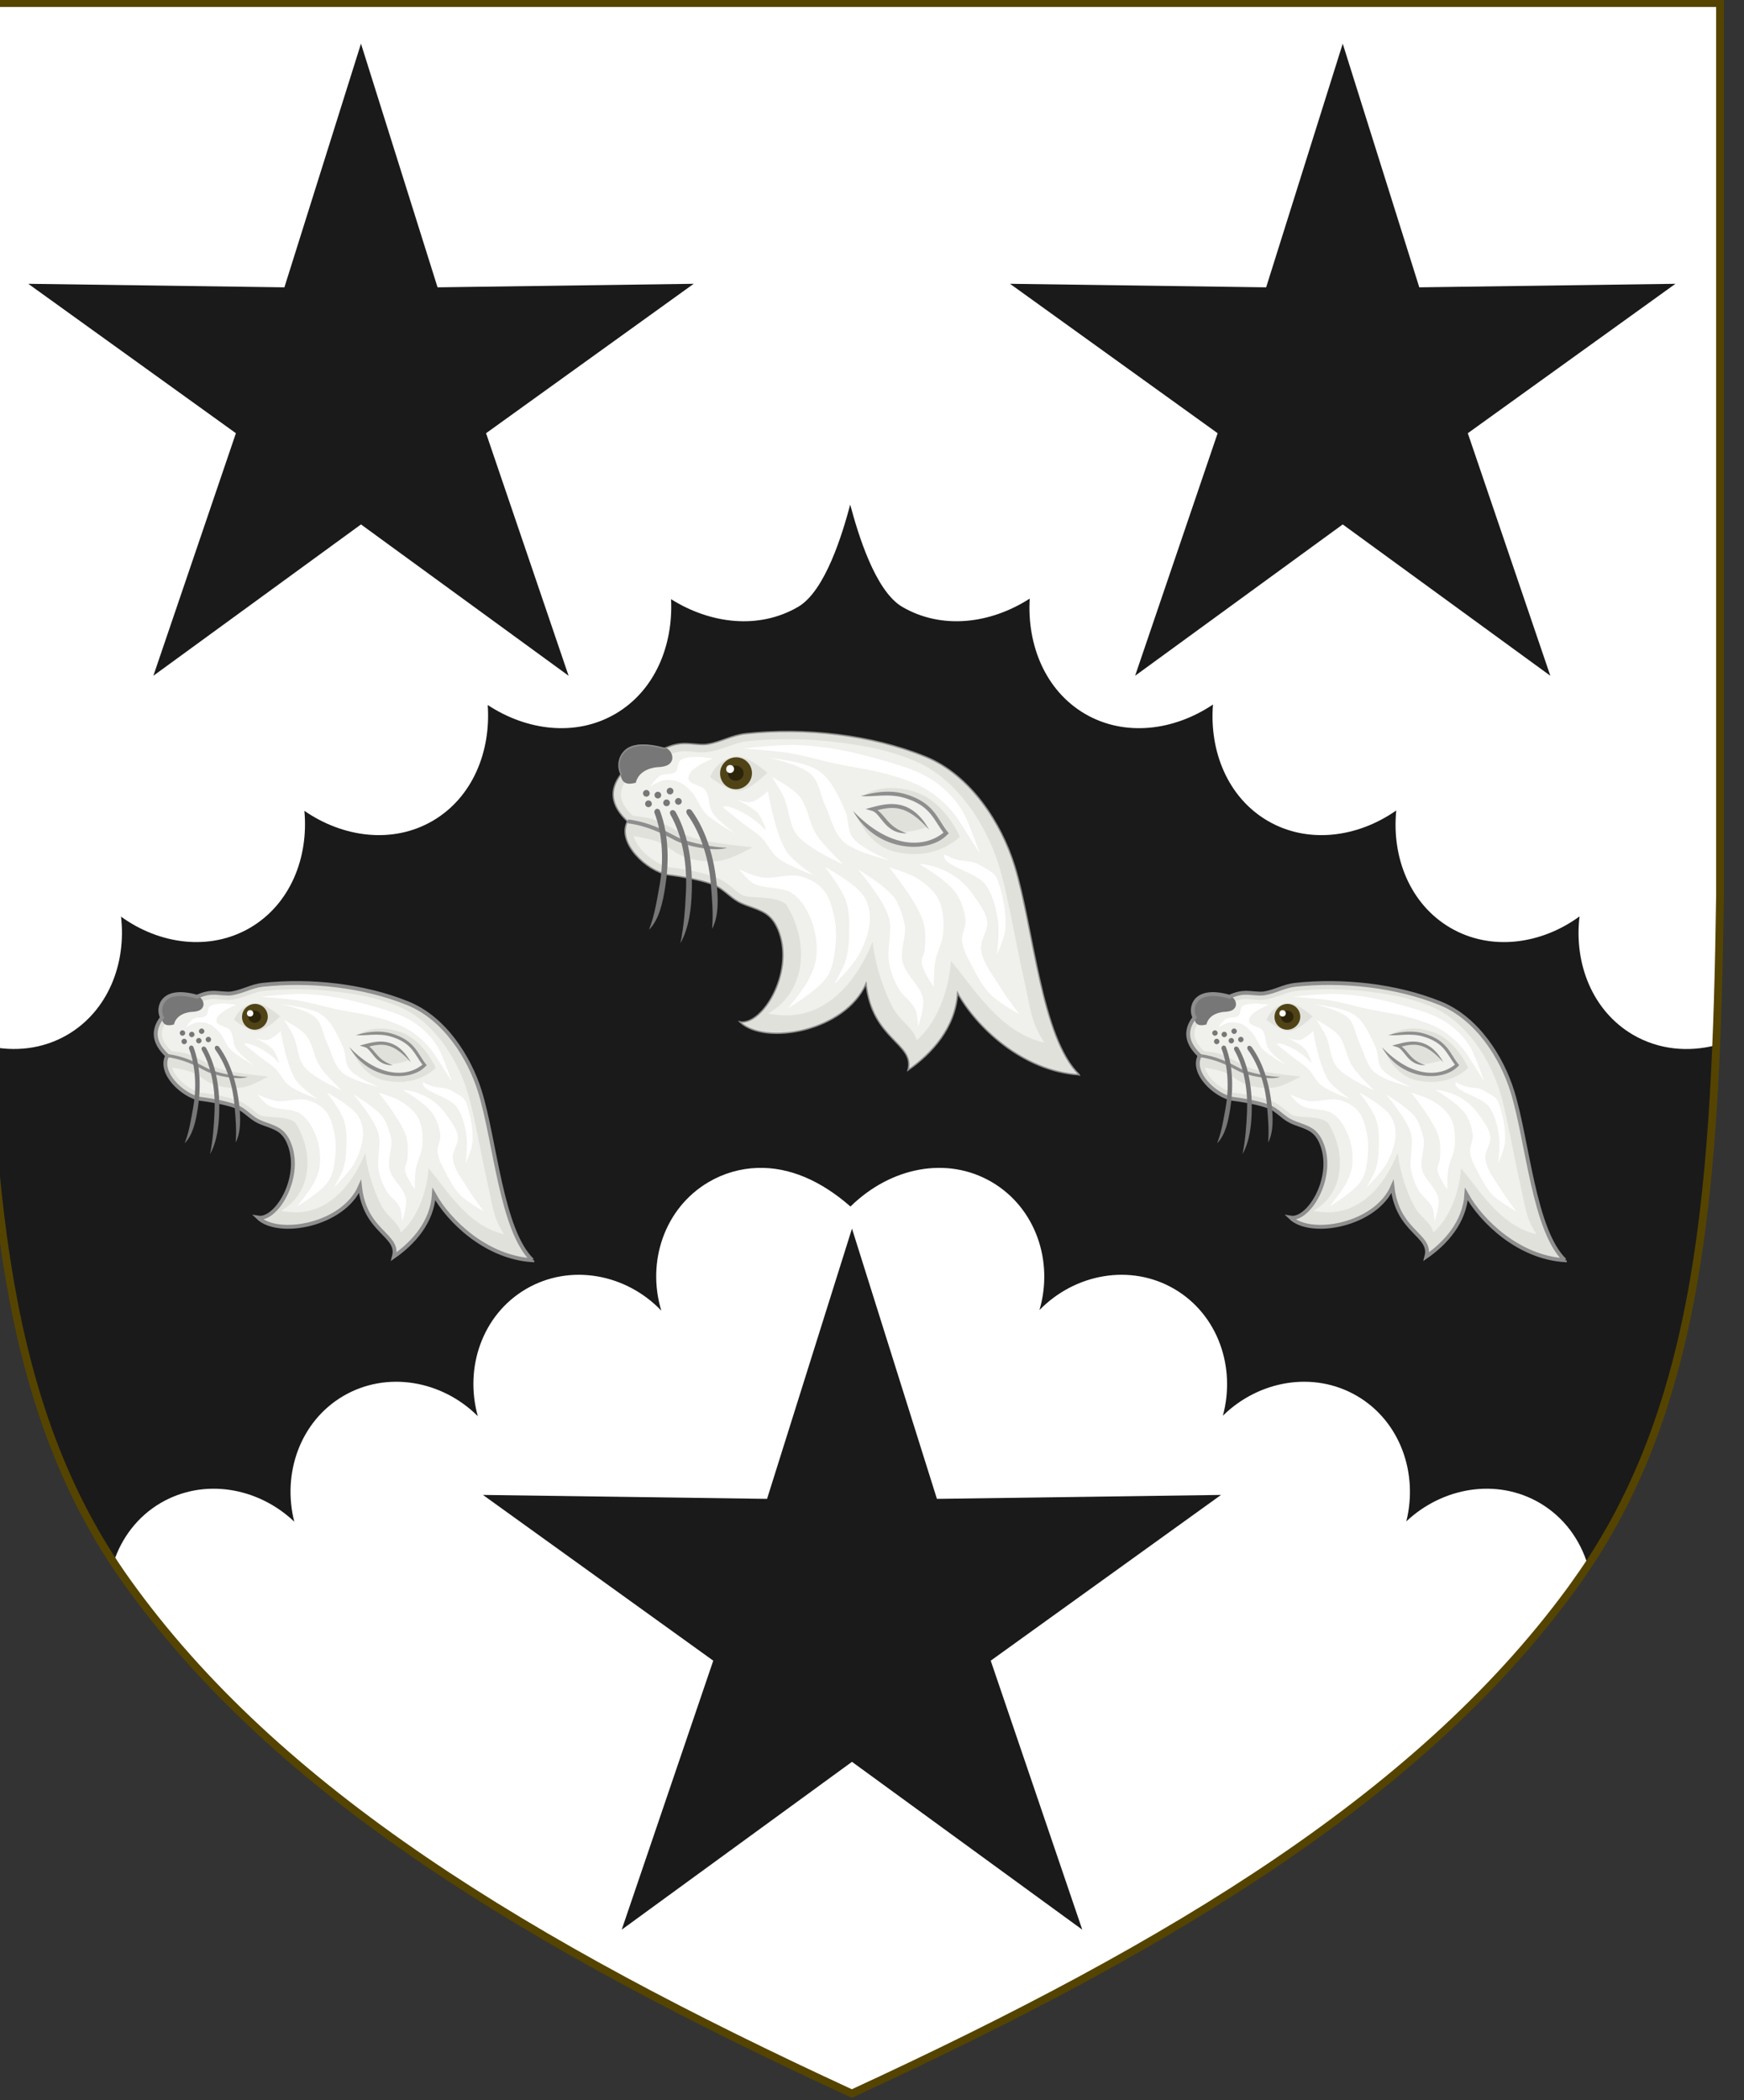 <svg clip-rule="evenodd" fill-rule="evenodd" version="1.1" viewBox="0 0 338 407" xmlns="http://www.w3.org/2000/svg"><rect x="0" y="0" width="338" height="407" fill="#333333" stroke="none"/><g transform="matrix(.265 0 0 .265 2457 95.014)"><path d="m-8118.4 797.98c91.39-127.93 101.57-291.54 104.62-501.19v-652.88h-1269.9v652.88c3.04 209.66 13.22 373.27 104.61 501.19 110.09 154.11 293.5 265.32 530.36 374.57 236.86-109.26 420.27-220.47 530.36-374.57h-0.03z" fill="#fff" fill-rule="nonzero"/><path d="m-8649.9 10.472c-5.61 21.019-18.17 63.099-38.05 74.735-28.74 16.807-64.15 12.506-92.98-5.586 1.68 33.945-11.88 66.94-40.6 83.803-29.05 16.986-64.89 12.398-93.48-6.416 2.42 34.089-11.09 67.603-40.12 84.645-29.35 17.164-65.64 12.282-93.96-7.264 3.18 34.229-10.3 68.261-39.63 85.482-29.66 17.344-66.39 12.188-94.46-8.1 3.96 34.359-9.5 68.927-39.13 86.329-18.07 10.565-38.76 12.736-58.43 8.222 6.32 151.15 25.24 275.31 92.18 377.4 5.85-17.718 17.45-33.262 34.36-43.195 31.66-18.507 71.36-11.397 97.73 13.692-8.97-35.246 4.24-73.349 35.85-91.916 32.03-18.726 72.31-11.232 98.37 14.754-9.91-35.413 3.24-74.197 35.23-92.979 32.39-18.943 73.24-11.078 98.97 15.818-10.86-35.57 2.26-75.042 34.62-94.043 11.26-6.597 23.53-9.951 35.73-10.342 23.4-0.75 46.52 9.412 67.99 28.242 29.45-28.86 70.63-37.058 103.35-17.899 32.2 18.912 45.33 58.107 34.86 93.614 25.85-26.531 66.47-34.248 98.72-15.391 31.87 18.714 45.04 57.282 35.43 92.647 26.15-25.706 66.25-33.08 98.16-14.422 31.54 18.516 44.77 56.472 36 91.684 26.44-24.891 66.02-31.919 97.59-13.459 17.76 10.427 29.69 27.025 35.24 45.847 68.44-102.72 87.57-227.93 93.92-380.66-20.44 5.342-42.17 3.428-61.05-7.607-29.7-17.441-43.15-52.127-39.02-86.517-28 20.455-64.84 25.673-94.57 8.288-29.43-17.28-42.9-51.488-39.47-85.759-28.23 19.789-64.67 24.764-94.12 7.541-29.16-17.12-42.66-50.857-39.91-85.006-28.47 19.128-64.5 23.84-93.69 6.777-28.88-16.958-42.4-50.219-40.34-84.243-28.7 18.469-64.34 22.925-93.25 6.024-19.87-11.638-32.42-53.717-38.04-74.736v-5e-3z" fill="#1a1a1a" fill-rule="nonzero"/><g transform="matrix(.988 .154 -.154 .988 -6678.2 -6.272)"><path d="m-1715.9 706.45c-31.94-22.475-49.72-101.48-70.34-143.66-14.35-29.35-41.97-60.709-76.7-68.884-41.95-9.878-90.64-7.559-132.28 3.55-10.13 2.703-16.64 8.653-26.59 11.976-4.85 1.62-11.42 1.09-17.62 2.225-7.15 1.31-13.12 5.684-13.12 5.684-33.8-4.272-34.02 16.352-28.4 23.435-7.24 13.044-3.66 24.121 9.94 33.378-5.64 16.653 19.39 33.789 35.5 34.087 0 0 21.65-0.83 34.09 2.13 6.9 1.642 12.55 6.684 19.17 9.232 7.84 3.013 17.09 2.565 24.15 7.102 3.95 2.541 6.98 6.526 9.23 10.652 15.39 28.246-1.91 69.341-18.36 69.092 20.7 14.551 77.21-4.892 86.9-41.868 10.83 40.3 42.15 37.372 40.09 57.767 15.32-14.666 29.47-35.957 27.11-61.305 17.08 22.115 55.5 49.227 97.23 45.406v-2e-3z" fill="#e1e1dc" fill-rule="nonzero"/><g transform="translate(-1666.9 -358.95)"><path d="m-246.49 852.12c-4.906-0.026-10.043 0.075-15.59 0.254-22.19 0.72-44.377 4.017-64.766 9.456-8.731 2.33-15.106 8.149-26.259 11.876-6.641 2.219-13.185 1.472-18.387 2.425-5.518 1.011-10.813 4.689-10.813 4.689-1.155 0.848-2.592 1.221-4.013 1.041-15.79-1.995-21.527 1.787-23.586 4.955-2.059 3.169-0.871 8.003 0.272 9.445 1.404 1.774 1.603 4.218 0.504 6.196-3.102 5.591-3.581 9.822-2.381 13.763 1.199 3.941 4.453 8.096 10.58 12.269 0 0 9.033-0.518 13.487 0.099 11.427 1.585 21.945 7.622 33.378 9.163 14.269 1.923 43.194 0 43.194 0s-13.127 10.509-20.944 13.088c-7.897 2.606-16.624 3.04-24.87 1.966-8.483-1.106-15.838-6.778-24.216-8.51-5.624-1.162-17.185-1.196-17.185-1.196 1.348 2.952 3.907 6.121 7.214 8.919 6.613 5.596 16.272 9.476 22.4 9.589 0.54-0.025 21.369-1.029 35.277 2.281 8.74 2.08 14.579 7.408 19.887 9.451 6.275 2.415 24.179-3.812 33.25 2.021 21.27 24.697 23.646 59.477 1.19 79.147-0.555 0.64-1.289 1-1.882 1.6 40.898 2.3 60.148-32.66 67.346-63.452 5.883 21.412 19.626 45.012 28.291 51.672 4.332 3.32 8.63 6.19 12.141 10.21 1.035 1.18 1.67 2.78 2.458 4.23 11.54-13.24 17.923-37.24 15.89-61.155 19.104 16.295 42.741 45.995 76.674 48.495-12.426-14.1-13.445-22.28-22.19-44.38-11.116-28.092-20.76-58.404-30.744-78.825-13.794-28.215-40.694-58.3-72.953-65.894-15.308-3.604-27.939-4.812-42.658-4.888h4e-3zm-83.296 21.614c8.708 0.409 21.232 8.57 21.232 8.57s-10.535 14.558-18.591 16.294c-7.565 1.631-22.218-6.749-22.218-6.749s2.465-13.771 16.128-17.772c1.04-0.305 2.205-0.402 3.449-0.343zm121.88 4.961c2.753 0.061 5.707 0.333 8.864 0.869 22.344 3.794 36.85 27.15 36.85 27.15s-13.892 20.942-45.819 18.182c-19.608-1.695-31.275-21.819-31.275-21.819 23.107 18.101 45.499 22.162 66.671 2.181-16.38-23.077-38.588-25.75-64.001-17.213 0 0 9.437-9.778 28.713-9.35h-3e-3zm-2.791 13.924c8.418-0.17 15.609 3.463 23.779 10.945-18.681 9.346-24.512 8.409-40.731-6.544 6.408-2.827 11.902-4.3 16.953-4.401h-1e-3z" fill="#f0f0ec" fill-rule="nonzero"/></g><path d="m-2082.3 539.26c1.63 3.084 2.07 6.215 5.38 7.324 3.07 1.031 7.55-1.247 7.55-1.247 0.81-10.005 11.37-13.23 14.76-13.871 2.33-0.44 5.35-1.459 6.9-2.958 5.56-5.351-1.58-12.716-5.14-11.687 0 0-13.82-0.965-20.26 1.091-2.87 0.915-5.77 2.464-7.63 4.83-1.9 2.414-2.74 5.663-2.96 8.726-0.2 2.632 0.16 5.46 1.4 7.792z" fill="#777" fill-rule="nonzero"/><g transform="matrix(1.312 0 0 1.312 630.23 -169.6)" fill-rule="nonzero"><path d="m-2012.1 531.35c0.07 4.889 4.14 8.806 9.01 8.679s8.82-4.254 8.75-9.142c-0.08-4.888-4.15-8.806-9.02-8.679s-8.82 4.254-8.74 9.142z" fill="#504416"/><path d="m-2003.5 526.85c2.28-0.047 4.44 1.622 4.5 4.136 0.05 2.514-2.05 4.271-4.32 4.318-2.28 0.047-4.31-1.542-4.37-4.139-0.05-2.596 1.91-4.268 4.19-4.314v-1e-3z" fill="#2c250c"/><path d="m-2006.9 527.05c1.15-0.023 2.25 0.857 2.28 2.182 0.03 1.326-1.03 2.251-2.19 2.275-1.15 0.023-2.19-0.815-2.21-2.184-0.03-1.369 0.96-2.249 2.12-2.273z" fill="#fff"/></g><g transform="translate(-1666.9 -358.95)"><path d="m-171.42 906.63 0.848-1.046-1.003-0.903c-4.449-3.985-7.587-8.801-12.418-13.099-4.83-4.298-11.365-7.936-22.312-9.429-1.64-0.223-3.25-0.341-4.822-0.37-1.572-0.03-3.106 0.03-4.606 0.155-9.004 0.744-16.707 3.907-22.558 6.602 9.042-0.475 19.402-5.237 31.603-3.574 10.495 1.43 16.324 4.744 20.812 8.736 4.113 3.66 7.216 8 11.371 12.003-11.473 13.009-36.734 18.279-67.838-5.533 21.947 27.641 60.003 22.757 70.922 6.458h1e-3zm-45.43-3.715c-2.696-2.327-5.116-4.552-7.835-6.079 5.199-2.143 10.373-3.866 15.918-3.427 6.578 0.52 13.855 3.818 23.599 11.823-8.023-10.303-16.014-14.064-23.378-14.647-0.921-0.072-1.828-0.097-2.724-0.077-6.275 0.137-11.985 2.397-17.478 4.828l-4.601 2.037 4.988 0.664c2.965 0.395 5.666 3.582 9.656 7.026s9.409 6.86 17.852 5.229c-7.746-1.218-12.244-4.137-15.998-7.377h1e-3zm-150.11 35.799c-9.825-3.391-21.804-7.457-36.933-7.032l0.078 2.835c14.582-0.41 26.119 3.49 35.932 6.876 9.812 3.387 31.504 3.888 38.721-0.461-6.988 1.213-27.971 1.172-37.794-2.218h-4e-3z" fill="#8e8e8e" fill-rule="nonzero"/></g><path d="m-1715.9 706.45c-31.94-22.475-49.72-101.48-70.34-143.66-14.35-29.35-41.97-60.709-76.7-68.884-41.95-9.878-90.64-7.559-132.28 3.55-10.13 2.703-16.64 8.653-26.59 11.976-4.85 1.62-11.42 1.09-17.62 2.225-7.15 1.31-13.12 5.684-13.12 5.684-33.8-4.272-34.02 16.352-28.4 23.435-7.24 13.044-3.66 24.121 9.94 33.378-5.64 16.653 19.39 33.789 35.5 34.087 0 0 21.65-0.83 34.09 2.13 6.9 1.642 12.55 6.684 19.17 9.232 7.84 3.013 17.09 2.565 24.15 7.102 3.95 2.541 6.98 6.526 9.23 10.652 15.39 28.246-1.91 69.341-18.36 69.092 20.7 14.551 77.21-4.892 86.9-41.868 10.83 40.3 42.15 37.372 40.09 57.767 15.32-14.666 29.47-35.957 27.11-61.305 17.08 22.115 55.5 49.227 97.23 45.406v-2e-3z" fill="none" stroke="#8e8e8e" stroke-width="1px"/><g transform="translate(-1666.9 -358.95)" fill-rule="nonzero"><path d="m-376.75 904.02c-1.348 0-2.458 1.11-2.458 2.458 0 1.349 1.11 2.458 2.458 2.459 1.349-1e-3 2.458-1.11 2.458-2.459 0-1.348-1.109-2.458-2.458-2.458zm-16.897 4.269c-1.348 0-2.458 1.11-2.458 2.458 0 1.349 1.11 2.458 2.458 2.458 1.349 0 2.458-1.109 2.458-2.458 0-1.348-1.109-2.458-2.458-2.458zm8.532 0c-1.349 0-2.458 1.11-2.458 2.458 0 1.349 1.109 2.458 2.458 2.458 1.348 0 2.458-1.109 2.458-2.458 0-1.348-1.11-2.458-2.458-2.458zm15.535 2.22c-1.348 0-2.458 1.11-2.458 2.458 0 1.349 1.11 2.458 2.458 2.458 1.349 0 2.458-1.109 2.458-2.458 0-1.348-1.109-2.458-2.458-2.458zm-8.365 2.386c-1.349 0-2.458 1.11-2.459 2.458 1e-3 1.349 1.11 2.458 2.459 2.459 1.348-1e-3 2.458-1.11 2.458-2.459 0-1.348-1.11-2.458-2.458-2.458zm-12.972 2.735c-1.349 0-2.458 1.11-2.458 2.458 0 1.349 1.109 2.458 2.458 2.459 1.348-1e-3 2.458-1.11 2.458-2.459 0-1.348-1.11-2.458-2.458-2.458zm30.296 1.75c-1.608-0.111-2.912 1.315-1.4 3.643 13.147 13.243 21.358 31.844 25.207 48.022 2.525 10.611 5.174 20.813 5.946 32.24 3.635-10.374 0.736-23.479-1.832-33.32-4.32-16.552-12.349-35.881-26.304-49.938-0.511-0.401-1.08-0.611-1.616-0.648l-1e-3 1e-3zm-11.704 2.519c-1.624-0.074-2.811 1.644-1.627 3.388 11.966 15.012 17.978 35.6 19.964 53.671 1.423 12.943 2.414 24.927 1.86 38.277 4.569-12.5 3.895-26.539 2.359-38.813-2.317-18.508-8.125-39.815-20.856-55.785-0.567-0.489-1.158-0.712-1.699-0.737l-1e-3 -1e-3zm-11.693 0.814c-1.005 0.104-1.795 1.022-1.771 2.795 9.292 16.185 12.54 36.369 12.069 53.034-0.304 10.776-0.192 21.361-2.652 32.543 6.454-8.8 6.868-22.414 6.904-32.535 0.061-17.151-2.772-37.981-12.634-55.159-0.632-0.513-1.312-0.744-1.915-0.681l-1e-3 3e-3z" fill="#777"/><path d="m-265.74 857.45c-7.551 0.023-15.309 0.445-23.89 1.356-13.277 1.411-39.098 8.693-39.098 8.693s22.186-1.991 33.307-1.933c11.773 0.062 23.482 1.798 35.24 2.414 17.687 0.927 29.336 0.079 46.823 2.896 9.099 1.466 18.341 3.538 26.553 7.723 8.889 4.531 17.215 10.718 23.651 18.342 5.062 5.996 17.379 19.793 17.379 19.793s-9.224-16.798-14.001-24.133c-6.163-9.463-15.553-17.021-25.584-22.207-12.654-6.542-27.376-8.386-41.514-10.137-14.272-1.768-26.281-2.844-38.866-2.807zm-34.254 13.631c-5.234 0.022-8.947 0.277-8.947 0.277s23.269 0.94 32.343 7.241c6.782 4.709 8.854 13.945 13.52 20.756 5.603 8.179 9.124 18.642 17.373 24.139 10.037 6.688 35.241 8.205 35.241 8.205s-21.428-4.814-28.962-12.069c-4.978-4.795-4.88-13.059-8.692-18.824-6.345-9.598-12.904-20.388-23.17-25.584-7.035-3.561-19.984-4.178-28.706-4.141zm-52.308 7.025c-5.176 0.085-16.066 0.765-20.357 4.839-2.293 2.177-0.33 6.791-2.414 9.168-2.522 2.876-7.658 1.925-10.619 4.347-2.694 2.203-5.791 8.692-5.791 8.692s5.724-4.713 9.174-5.797c3.38-1.062 7.166-1.279 10.618-0.482 3.929 0.908 7.458 3.289 10.619 5.792 4.914 3.89 7.522 10.262 12.551 14.001 6.99 5.197 23.652 11.101 23.652 11.101s-13.832-6.897-18.824-12.551c-3.809-4.316-3.652-11.376-7.723-15.447-3.562-3.562-12.602-1.802-13.52-6.754-1.39-7.503 15.452-16.897 15.452-16.897s-1.092-0.04-2.818-0.012zm47.707 6.771s7.509 8.371 10.619 13.033c5.473 8.205 6.744 19.388 14.001 26.066 9.811 9.027 36.684 15.928 36.684 15.928s-16.182-11.115-22.689-18.342c-6.927-7.695-9.142-19.198-16.891-26.066-6.032-5.346-21.725-10.619-21.725-10.619h1e-3zm-1.445 10.619s-6.162 7.931-10.624 9.656c-3.452 1.334-11.101 0-11.101 0s12.646 3.507 17.379 7.723c3.071 2.735 9.37 13.324 6.273 10.619-11.104-9.701-33.157-14.995-32.337-11.106 0 0 9.938 5.862 14.964 8.692 5.271 2.967 10.992 5.191 15.929 8.687 5.3 3.752 8.814 9.855 14.477 13.032 8.347 4.684 27.516 8.211 27.516 8.211s-16.357-7.489-22.201-14.002c-10.284-11.462-20.274-41.513-20.274-41.513l-1e-3 1e-3zm134.67 25.805c-1.717 8.634 25.073 8.881 33.383 17.485 6.324 6.546 9.975 15.487 12.717 24.166 2.511 7.947 3.184 24.798 3.184 24.798s3.628-12.648 3.177-19.079c-0.838-11.97-5.298-23.679-10.812-34.336-3.059-5.912-7.85-6.29-13.952-8.947-9.766-4.252-12.262 1.384-27.699-4.086l2e-3 -1e-3zm-12.856 9.512c-2.558 6e-3 -4.047 0.249-3.992 0.343 0 0 20.864 8.213 28.613 15.895 5.19 5.147 8.949 12.011 10.813 19.079 1.351 5.124-1.401 10.784 0 15.895 1.758 6.416 6.241 11.806 10.17 17.174 4.7 6.419 9.554 13.009 15.901 17.809 6.957 5.26 23.524 11.44 23.524 11.44s-11.889-11.47-17.168-17.81c-6.517-7.81-14.983-15.016-17.805-24.793-1.944-6.732 3.267-14.27 1.273-20.988-2.026-6.828-7.874-11.947-12.717-17.169-13.69-14.761-30.937-16.891-38.611-16.875h-1e-3zm-25.612 6.068s23.564 21.153 30.524 34.974c3.122 6.201 3.921 13.423 4.451 20.346 0.26 3.388-1.578 6.911-0.637 10.177 1.81 6.27 11.444 15.89 11.444 15.89s-1.926-11.83-1.905-17.8c0.026-7.468 3.195-14.819 2.542-22.258-0.716-8.15-2.298-16.823-6.993-23.524-4.086-5.833-10.703-9.741-17.174-12.717-6.914-3.18-22.251-5.088-22.251-5.088h-1e-3zm-22.256 5.088s21.405 18.218 27.338 30.523c4.95 10.264 1.95 22.949 5.725 33.706 2.169 6.17 5.479 12.03 9.539 17.16 4.094 5.18 11.074 7.79 14.628 13.36 2.273 3.56 3.814 12.08 3.814 12.08s2.721-13.89 0.637-20.35c-3.204-9.92-15.179-15.12-19.079-24.8-3.588-8.897 0.495-19.747-3.178-28.614-2.077-5.016-6.21-13.289-10.176-16.997-8.675-8.113-29.247-16.067-29.247-16.067l-1e-3 -1e-3zm-24.167 1.904s14.643 13.551 19.079 22.257c4.154 8.154 5.288 17.619 6.356 26.708 0.642 5.473 0.826 11.08 0 16.53-0.965 6.37-5.72 18.44-5.72 18.44s11.496-15.28 14.622-24.16c3.195-9.075 5.4-19.124 3.815-28.616-0.938-5.61-3.641-11.209-7.629-15.264-8.045-8.178-30.524-15.895-30.524-15.895h1e-3zm-18.298 9.445c-8.804-0.096-17.328 5.197-26.214 5.182-5.821-8e-3 -17.169-3.183-17.169-3.183s7.049 6.588 11.444 8.272c9.356 3.583 20.892-1.226 29.891 3.178 7.137 3.492 12.522 10.309 16.532 17.168 4.467 7.642 7.015 16.603 7.629 25.433 0.387 5.56-0.85 11.23-2.541 16.54-2.731 8.58-12.081 24.16-12.081 24.16s19.704-16.14 24.798-27.34c3.004-6.61 2.813-14.37 2.541-21.62-0.291-7.773-1.648-15.647-4.451-22.898-2.503-6.476-5.496-13.334-10.807-17.805-4.878-4.106-11.459-6.373-17.805-6.992-0.59-0.058-1.179-0.088-1.766-0.095h-1e-3z" fill="#fff"/></g></g><g transform="translate(4.197)" fill="#1a1a1a" fill-rule="nonzero"><path d="m-9011.9-326.61-56 178.19-187.33-2.593 151.86 109.27-60.36 177.36 151.84-110.66 151.83 110.66-60.36-177.36 151.86-109.27-187.33 2.593-56.01-178.19z"/><path d="m-8293.9-326.61-56 178.19-187.34-2.593 151.86 109.27-60.35 177.36 151.83-110.66 151.83 110.66-60.35-177.36 151.86-109.27-187.34 2.593-56-178.19z"/><path d="m-8652.8 539.89-62.11 197.64-207.79-2.876 168.44 121.2-66.95 196.72 168.41-122.74 168.42 122.74-66.95-196.72 168.44-121.2-207.79 2.876-62.12-197.64z"/></g><g transform="matrix(.798 .124 -.124 .798 -7425.5 212.04)"><path d="m-1715.9 706.45c-31.94-22.475-49.72-101.48-70.34-143.66-14.35-29.35-41.97-60.709-76.7-68.884-41.95-9.878-90.64-7.559-132.28 3.55-10.13 2.703-16.64 8.653-26.59 11.976-4.85 1.62-11.42 1.09-17.62 2.225-7.15 1.31-13.12 5.684-13.12 5.684-33.8-4.272-34.02 16.352-28.4 23.435-7.24 13.044-3.66 24.121 9.94 33.378-5.64 16.653 19.39 33.789 35.5 34.087 0 0 21.65-0.83 34.09 2.13 6.9 1.642 12.55 6.684 19.17 9.232 7.84 3.013 17.09 2.565 24.15 7.102 3.95 2.541 6.98 6.526 9.23 10.652 15.39 28.246-1.91 69.341-18.36 69.092 20.7 14.551 77.21-4.892 86.9-41.868 10.83 40.3 42.15 37.372 40.09 57.767 15.32-14.666 29.47-35.957 27.11-61.305 17.08 22.115 55.5 49.227 97.23 45.406v-2e-3z" fill="#e1e1dc" fill-rule="nonzero"/><g transform="translate(-1666.9 -358.95)"><path d="m-246.49 852.12c-4.906-0.026-10.043 0.075-15.59 0.254-22.19 0.72-44.377 4.017-64.766 9.456-8.731 2.33-15.106 8.149-26.259 11.876-6.641 2.219-13.185 1.472-18.387 2.425-5.518 1.011-10.813 4.689-10.813 4.689-1.155 0.848-2.592 1.221-4.013 1.041-15.79-1.995-21.527 1.787-23.586 4.955-2.059 3.169-0.871 8.003 0.272 9.445 1.404 1.774 1.603 4.218 0.504 6.196-3.102 5.591-3.581 9.822-2.381 13.763 1.199 3.941 4.453 8.096 10.58 12.269 0 0 9.033-0.518 13.487 0.099 11.427 1.585 21.945 7.622 33.378 9.163 14.269 1.923 43.194 0 43.194 0s-13.127 10.509-20.944 13.088c-7.897 2.606-16.624 3.04-24.87 1.966-8.483-1.106-15.838-6.778-24.216-8.51-5.624-1.162-17.185-1.196-17.185-1.196 1.348 2.952 3.907 6.121 7.214 8.919 6.613 5.596 16.272 9.476 22.4 9.589 0.54-0.025 21.369-1.029 35.277 2.281 8.74 2.08 14.579 7.408 19.887 9.451 6.275 2.415 24.179-3.812 33.25 2.021 21.27 24.697 23.646 59.477 1.19 79.147-0.555 0.64-1.289 1-1.882 1.6 40.898 2.3 60.148-32.66 67.346-63.452 5.883 21.412 19.626 45.012 28.291 51.672 4.332 3.32 8.63 6.19 12.141 10.21 1.035 1.18 1.67 2.78 2.458 4.23 11.54-13.24 17.923-37.24 15.89-61.155 19.104 16.295 42.741 45.995 76.674 48.495-12.426-14.1-13.445-22.28-22.19-44.38-11.116-28.092-20.76-58.404-30.744-78.825-13.794-28.215-40.694-58.3-72.953-65.894-15.308-3.604-27.939-4.812-42.658-4.888h4e-3zm-83.296 21.614c8.708 0.409 21.232 8.57 21.232 8.57s-10.535 14.558-18.591 16.294c-7.565 1.631-22.218-6.749-22.218-6.749s2.465-13.771 16.128-17.772c1.04-0.305 2.205-0.402 3.449-0.343zm121.88 4.961c2.753 0.061 5.707 0.333 8.864 0.869 22.344 3.794 36.85 27.15 36.85 27.15s-13.892 20.942-45.819 18.182c-19.608-1.695-31.275-21.819-31.275-21.819 23.107 18.101 45.499 22.162 66.671 2.181-16.38-23.077-38.588-25.75-64.001-17.213 0 0 9.437-9.778 28.713-9.35h-3e-3zm-2.791 13.924c8.418-0.17 15.609 3.463 23.779 10.945-18.681 9.346-24.512 8.409-40.731-6.544 6.408-2.827 11.902-4.3 16.953-4.401h-1e-3z" fill="#f0f0ec" fill-rule="nonzero"/></g><path d="m-2082.3 539.26c1.63 3.084 2.07 6.215 5.38 7.324 3.07 1.031 7.55-1.247 7.55-1.247 0.81-10.005 11.37-13.23 14.76-13.871 2.33-0.44 5.35-1.459 6.9-2.958 5.56-5.351-1.58-12.716-5.14-11.687 0 0-13.82-0.965-20.26 1.091-2.87 0.915-5.77 2.464-7.63 4.83-1.9 2.414-2.74 5.663-2.96 8.726-0.2 2.632 0.16 5.46 1.4 7.792z" fill="#777" fill-rule="nonzero"/><g transform="matrix(1.312 0 0 1.312 630.23 -169.6)" fill-rule="nonzero"><path d="m-2012.1 531.35c0.07 4.889 4.14 8.806 9.01 8.679s8.82-4.254 8.75-9.142c-0.08-4.888-4.15-8.806-9.02-8.679s-8.82 4.254-8.74 9.142z" fill="#504416"/><path d="m-2003.5 526.85c2.28-0.047 4.44 1.622 4.5 4.136 0.05 2.514-2.05 4.271-4.32 4.318-2.28 0.047-4.31-1.542-4.37-4.139-0.05-2.596 1.91-4.268 4.19-4.314v-1e-3z" fill="#2c250c"/><path d="m-2006.9 527.05c1.15-0.023 2.25 0.857 2.28 2.182 0.03 1.326-1.03 2.251-2.19 2.275-1.15 0.023-2.19-0.815-2.21-2.184-0.03-1.369 0.96-2.249 2.12-2.273z" fill="#fff"/></g><g transform="translate(-1666.9 -358.95)"><path d="m-171.42 906.63 0.848-1.046-1.003-0.903c-4.449-3.985-7.587-8.801-12.418-13.099-4.83-4.298-11.365-7.936-22.312-9.429-1.64-0.223-3.25-0.341-4.822-0.37-1.572-0.03-3.106 0.03-4.606 0.155-9.004 0.744-16.707 3.907-22.558 6.602 9.042-0.475 19.402-5.237 31.603-3.574 10.495 1.43 16.324 4.744 20.812 8.736 4.113 3.66 7.216 8 11.371 12.003-11.473 13.009-36.734 18.279-67.838-5.533 21.947 27.641 60.003 22.757 70.922 6.458h1e-3zm-45.43-3.715c-2.696-2.327-5.116-4.552-7.835-6.079 5.199-2.143 10.373-3.866 15.918-3.427 6.578 0.52 13.855 3.818 23.599 11.823-8.023-10.303-16.014-14.064-23.378-14.647-0.921-0.072-1.828-0.097-2.724-0.077-6.275 0.137-11.985 2.397-17.478 4.828l-4.601 2.037 4.988 0.664c2.965 0.395 5.666 3.582 9.656 7.026s9.409 6.86 17.852 5.229c-7.746-1.218-12.244-4.137-15.998-7.377h1e-3zm-150.11 35.799c-9.825-3.391-21.804-7.457-36.933-7.032l0.078 2.835c14.582-0.41 26.119 3.49 35.932 6.876 9.812 3.387 31.504 3.888 38.721-0.461-6.988 1.213-27.971 1.172-37.794-2.218h-4e-3z" fill="#8e8e8e" fill-rule="nonzero"/></g><path d="m-1715.9 706.45c-31.94-22.475-49.72-101.48-70.34-143.66-14.35-29.35-41.97-60.709-76.7-68.884-41.95-9.878-90.64-7.559-132.28 3.55-10.13 2.703-16.64 8.653-26.59 11.976-4.85 1.62-11.42 1.09-17.62 2.225-7.15 1.31-13.12 5.684-13.12 5.684-33.8-4.272-34.02 16.352-28.4 23.435-7.24 13.044-3.66 24.121 9.94 33.378-5.64 16.653 19.39 33.789 35.5 34.087 0 0 21.65-0.83 34.09 2.13 6.9 1.642 12.55 6.684 19.17 9.232 7.84 3.013 17.09 2.565 24.15 7.102 3.95 2.541 6.98 6.526 9.23 10.652 15.39 28.246-1.91 69.341-18.36 69.092 20.7 14.551 77.21-4.892 86.9-41.868 10.83 40.3 42.15 37.372 40.09 57.767 15.32-14.666 29.47-35.957 27.11-61.305 17.08 22.115 55.5 49.227 97.23 45.406v-2e-3z" fill="none" stroke="#8e8e8e" stroke-width="3.51px"/><g transform="translate(-1666.9 -358.95)" fill-rule="nonzero"><path d="m-376.75 904.02c-1.348 0-2.458 1.11-2.458 2.458 0 1.349 1.11 2.458 2.458 2.459 1.349-1e-3 2.458-1.11 2.458-2.459 0-1.348-1.109-2.458-2.458-2.458zm-16.897 4.269c-1.348 0-2.458 1.11-2.458 2.458 0 1.349 1.11 2.458 2.458 2.458 1.349 0 2.458-1.109 2.458-2.458 0-1.348-1.109-2.458-2.458-2.458zm8.532 0c-1.349 0-2.458 1.11-2.458 2.458 0 1.349 1.109 2.458 2.458 2.458 1.348 0 2.458-1.109 2.458-2.458 0-1.348-1.11-2.458-2.458-2.458zm15.535 2.22c-1.348 0-2.458 1.11-2.458 2.458 0 1.349 1.11 2.458 2.458 2.458 1.349 0 2.458-1.109 2.458-2.458 0-1.348-1.109-2.458-2.458-2.458zm-8.365 2.386c-1.349 0-2.458 1.11-2.459 2.458 1e-3 1.349 1.11 2.458 2.459 2.459 1.348-1e-3 2.458-1.11 2.458-2.459 0-1.348-1.11-2.458-2.458-2.458zm-12.972 2.735c-1.349 0-2.458 1.11-2.458 2.458 0 1.349 1.109 2.458 2.458 2.459 1.348-1e-3 2.458-1.11 2.458-2.459 0-1.348-1.11-2.458-2.458-2.458zm30.296 1.75c-1.608-0.111-2.912 1.315-1.4 3.643 13.147 13.243 21.358 31.844 25.207 48.022 2.525 10.611 5.174 20.813 5.946 32.24 3.635-10.374 0.736-23.479-1.832-33.32-4.32-16.552-12.349-35.881-26.304-49.938-0.511-0.401-1.08-0.611-1.616-0.648l-1e-3 1e-3zm-11.704 2.519c-1.624-0.074-2.811 1.644-1.627 3.388 11.966 15.012 17.978 35.6 19.964 53.671 1.423 12.943 2.414 24.927 1.86 38.277 4.569-12.5 3.895-26.539 2.359-38.813-2.317-18.508-8.125-39.815-20.856-55.785-0.567-0.489-1.158-0.712-1.699-0.737l-1e-3 -1e-3zm-11.693 0.814c-1.005 0.104-1.795 1.022-1.771 2.795 9.292 16.185 12.54 36.369 12.069 53.034-0.304 10.776-0.192 21.361-2.652 32.543 6.454-8.8 6.868-22.414 6.904-32.535 0.061-17.151-2.772-37.981-12.634-55.159-0.632-0.513-1.312-0.744-1.915-0.681l-1e-3 3e-3z" fill="#777"/><path d="m-265.74 857.45c-7.551 0.023-15.309 0.445-23.89 1.356-13.277 1.411-39.098 8.693-39.098 8.693s22.186-1.991 33.307-1.933c11.773 0.062 23.482 1.798 35.24 2.414 17.687 0.927 29.336 0.079 46.823 2.896 9.099 1.466 18.341 3.538 26.553 7.723 8.889 4.531 17.215 10.718 23.651 18.342 5.062 5.996 17.379 19.793 17.379 19.793s-9.224-16.798-14.001-24.133c-6.163-9.463-15.553-17.021-25.584-22.207-12.654-6.542-27.376-8.386-41.514-10.137-14.272-1.768-26.281-2.844-38.866-2.807zm-34.254 13.631c-5.234 0.022-8.947 0.277-8.947 0.277s23.269 0.94 32.343 7.241c6.782 4.709 8.854 13.945 13.52 20.756 5.603 8.179 9.124 18.642 17.373 24.139 10.037 6.688 35.241 8.205 35.241 8.205s-21.428-4.814-28.962-12.069c-4.978-4.795-4.88-13.059-8.692-18.824-6.345-9.598-12.904-20.388-23.17-25.584-7.035-3.561-19.984-4.178-28.706-4.141zm-52.308 7.025c-5.176 0.085-16.066 0.765-20.357 4.839-2.293 2.177-0.33 6.791-2.414 9.168-2.522 2.876-7.658 1.925-10.619 4.347-2.694 2.203-5.791 8.692-5.791 8.692s5.724-4.713 9.174-5.797c3.38-1.062 7.166-1.279 10.618-0.482 3.929 0.908 7.458 3.289 10.619 5.792 4.914 3.89 7.522 10.262 12.551 14.001 6.99 5.197 23.652 11.101 23.652 11.101s-13.832-6.897-18.824-12.551c-3.809-4.316-3.652-11.376-7.723-15.447-3.562-3.562-12.602-1.802-13.52-6.754-1.39-7.503 15.452-16.897 15.452-16.897s-1.092-0.04-2.818-0.012zm47.707 6.771s7.509 8.371 10.619 13.033c5.473 8.205 6.744 19.388 14.001 26.066 9.811 9.027 36.684 15.928 36.684 15.928s-16.182-11.115-22.689-18.342c-6.927-7.695-9.142-19.198-16.891-26.066-6.032-5.346-21.725-10.619-21.725-10.619h1e-3zm-1.445 10.619s-6.162 7.931-10.624 9.656c-3.452 1.334-11.101 0-11.101 0s12.646 3.507 17.379 7.723c3.071 2.735 9.37 13.324 6.273 10.619-11.104-9.701-33.157-14.995-32.337-11.106 0 0 9.938 5.862 14.964 8.692 5.271 2.967 10.992 5.191 15.929 8.687 5.3 3.752 8.814 9.855 14.477 13.032 8.347 4.684 27.516 8.211 27.516 8.211s-16.357-7.489-22.201-14.002c-10.284-11.462-20.274-41.513-20.274-41.513l-1e-3 1e-3zm134.67 25.805c-1.717 8.634 25.073 8.881 33.383 17.485 6.324 6.546 9.975 15.487 12.717 24.166 2.511 7.947 3.184 24.798 3.184 24.798s3.628-12.648 3.177-19.079c-0.838-11.97-5.298-23.679-10.812-34.336-3.059-5.912-7.85-6.29-13.952-8.947-9.766-4.252-12.262 1.384-27.699-4.086l2e-3 -1e-3zm-12.856 9.512c-2.558 6e-3 -4.047 0.249-3.992 0.343 0 0 20.864 8.213 28.613 15.895 5.19 5.147 8.949 12.011 10.813 19.079 1.351 5.124-1.401 10.784 0 15.895 1.758 6.416 6.241 11.806 10.17 17.174 4.7 6.419 9.554 13.009 15.901 17.809 6.957 5.26 23.524 11.44 23.524 11.44s-11.889-11.47-17.168-17.81c-6.517-7.81-14.983-15.016-17.805-24.793-1.944-6.732 3.267-14.27 1.273-20.988-2.026-6.828-7.874-11.947-12.717-17.169-13.69-14.761-30.937-16.891-38.611-16.875h-1e-3zm-25.612 6.068s23.564 21.153 30.524 34.974c3.122 6.201 3.921 13.423 4.451 20.346 0.26 3.388-1.578 6.911-0.637 10.177 1.81 6.27 11.444 15.89 11.444 15.89s-1.926-11.83-1.905-17.8c0.026-7.468 3.195-14.819 2.542-22.258-0.716-8.15-2.298-16.823-6.993-23.524-4.086-5.833-10.703-9.741-17.174-12.717-6.914-3.18-22.251-5.088-22.251-5.088h-1e-3zm-22.256 5.088s21.405 18.218 27.338 30.523c4.95 10.264 1.95 22.949 5.725 33.706 2.169 6.17 5.479 12.03 9.539 17.16 4.094 5.18 11.074 7.79 14.628 13.36 2.273 3.56 3.814 12.08 3.814 12.08s2.721-13.89 0.637-20.35c-3.204-9.92-15.179-15.12-19.079-24.8-3.588-8.897 0.495-19.747-3.178-28.614-2.077-5.016-6.21-13.289-10.176-16.997-8.675-8.113-29.247-16.067-29.247-16.067l-1e-3 -1e-3zm-24.167 1.904s14.643 13.551 19.079 22.257c4.154 8.154 5.288 17.619 6.356 26.708 0.642 5.473 0.826 11.08 0 16.53-0.965 6.37-5.72 18.44-5.72 18.44s11.496-15.28 14.622-24.16c3.195-9.075 5.4-19.124 3.815-28.616-0.938-5.61-3.641-11.209-7.629-15.264-8.045-8.178-30.524-15.895-30.524-15.895h1e-3zm-18.298 9.445c-8.804-0.096-17.328 5.197-26.214 5.182-5.821-8e-3 -17.169-3.183-17.169-3.183s7.049 6.588 11.444 8.272c9.356 3.583 20.892-1.226 29.891 3.178 7.137 3.492 12.522 10.309 16.532 17.168 4.467 7.642 7.015 16.603 7.629 25.433 0.387 5.56-0.85 11.23-2.541 16.54-2.731 8.58-12.081 24.16-12.081 24.16s19.704-16.14 24.798-27.34c3.004-6.61 2.813-14.37 2.541-21.62-0.291-7.773-1.648-15.647-4.451-22.898-2.503-6.476-5.496-13.334-10.807-17.805-4.878-4.106-11.459-6.373-17.805-6.992-0.59-0.058-1.179-0.088-1.766-0.095h-1e-3z" fill="#fff"/></g></g><g transform="matrix(.798 .124 -.124 .798 -6670.4 212.04)"><path d="m-1715.9 706.45c-31.94-22.475-49.72-101.48-70.34-143.66-14.35-29.35-41.97-60.709-76.7-68.884-41.95-9.878-90.64-7.559-132.28 3.55-10.13 2.703-16.64 8.653-26.59 11.976-4.85 1.62-11.42 1.09-17.62 2.225-7.15 1.31-13.12 5.684-13.12 5.684-33.8-4.272-34.02 16.352-28.4 23.435-7.24 13.044-3.66 24.121 9.94 33.378-5.64 16.653 19.39 33.789 35.5 34.087 0 0 21.65-0.83 34.09 2.13 6.9 1.642 12.55 6.684 19.17 9.232 7.84 3.013 17.09 2.565 24.15 7.102 3.95 2.541 6.98 6.526 9.23 10.652 15.39 28.246-1.91 69.341-18.36 69.092 20.7 14.551 77.21-4.892 86.9-41.868 10.83 40.3 42.15 37.372 40.09 57.767 15.32-14.666 29.47-35.957 27.11-61.305 17.08 22.115 55.5 49.227 97.23 45.406v-2e-3z" fill="#e1e1dc" fill-rule="nonzero"/><g transform="translate(-1666.9 -358.95)"><path d="m-246.49 852.12c-4.906-0.026-10.043 0.075-15.59 0.254-22.19 0.72-44.377 4.017-64.766 9.456-8.731 2.33-15.106 8.149-26.259 11.876-6.641 2.219-13.185 1.472-18.387 2.425-5.518 1.011-10.813 4.689-10.813 4.689-1.155 0.848-2.592 1.221-4.013 1.041-15.79-1.995-21.527 1.787-23.586 4.955-2.059 3.169-0.871 8.003 0.272 9.445 1.404 1.774 1.603 4.218 0.504 6.196-3.102 5.591-3.581 9.822-2.381 13.763 1.199 3.941 4.453 8.096 10.58 12.269 0 0 9.033-0.518 13.487 0.099 11.427 1.585 21.945 7.622 33.378 9.163 14.269 1.923 43.194 0 43.194 0s-13.127 10.509-20.944 13.088c-7.897 2.606-16.624 3.04-24.87 1.966-8.483-1.106-15.838-6.778-24.216-8.51-5.624-1.162-17.185-1.196-17.185-1.196 1.348 2.952 3.907 6.121 7.214 8.919 6.613 5.596 16.272 9.476 22.4 9.589 0.54-0.025 21.369-1.029 35.277 2.281 8.74 2.08 14.579 7.408 19.887 9.451 6.275 2.415 24.179-3.812 33.25 2.021 21.27 24.697 23.646 59.477 1.19 79.147-0.555 0.64-1.289 1-1.882 1.6 40.898 2.3 60.148-32.66 67.346-63.452 5.883 21.412 19.626 45.012 28.291 51.672 4.332 3.32 8.63 6.19 12.141 10.21 1.035 1.18 1.67 2.78 2.458 4.23 11.54-13.24 17.923-37.24 15.89-61.155 19.104 16.295 42.741 45.995 76.674 48.495-12.426-14.1-13.445-22.28-22.19-44.38-11.116-28.092-20.76-58.404-30.744-78.825-13.794-28.215-40.694-58.3-72.953-65.894-15.308-3.604-27.939-4.812-42.658-4.888h4e-3zm-83.296 21.614c8.708 0.409 21.232 8.57 21.232 8.57s-10.535 14.558-18.591 16.294c-7.565 1.631-22.218-6.749-22.218-6.749s2.465-13.771 16.128-17.772c1.04-0.305 2.205-0.402 3.449-0.343zm121.88 4.961c2.753 0.061 5.707 0.333 8.864 0.869 22.344 3.794 36.85 27.15 36.85 27.15s-13.892 20.942-45.819 18.182c-19.608-1.695-31.275-21.819-31.275-21.819 23.107 18.101 45.499 22.162 66.671 2.181-16.38-23.077-38.588-25.75-64.001-17.213 0 0 9.437-9.778 28.713-9.35h-3e-3zm-2.791 13.924c8.418-0.17 15.609 3.463 23.779 10.945-18.681 9.346-24.512 8.409-40.731-6.544 6.408-2.827 11.902-4.3 16.953-4.401h-1e-3z" fill="#f0f0ec" fill-rule="nonzero"/></g><path d="m-2082.3 539.26c1.63 3.084 2.07 6.215 5.38 7.324 3.07 1.031 7.55-1.247 7.55-1.247 0.81-10.005 11.37-13.23 14.76-13.871 2.33-0.44 5.35-1.459 6.9-2.958 5.56-5.351-1.58-12.716-5.14-11.687 0 0-13.82-0.965-20.26 1.091-2.87 0.915-5.77 2.464-7.63 4.83-1.9 2.414-2.74 5.663-2.96 8.726-0.2 2.632 0.16 5.46 1.4 7.792z" fill="#777" fill-rule="nonzero"/><g transform="matrix(1.312 0 0 1.312 630.23 -169.6)" fill-rule="nonzero"><path d="m-2012.1 531.35c0.07 4.889 4.14 8.806 9.01 8.679s8.82-4.254 8.75-9.142c-0.08-4.888-4.15-8.806-9.02-8.679s-8.82 4.254-8.74 9.142z" fill="#504416"/><path d="m-2003.5 526.85c2.28-0.047 4.44 1.622 4.5 4.136 0.05 2.514-2.05 4.271-4.32 4.318-2.28 0.047-4.31-1.542-4.37-4.139-0.05-2.596 1.91-4.268 4.19-4.314v-1e-3z" fill="#2c250c"/><path d="m-2006.9 527.05c1.15-0.023 2.25 0.857 2.28 2.182 0.03 1.326-1.03 2.251-2.19 2.275-1.15 0.023-2.19-0.815-2.21-2.184-0.03-1.369 0.96-2.249 2.12-2.273z" fill="#fff"/></g><g transform="translate(-1666.9 -358.95)"><path d="m-171.42 906.63 0.848-1.046-1.003-0.903c-4.449-3.985-7.587-8.801-12.418-13.099-4.83-4.298-11.365-7.936-22.312-9.429-1.64-0.223-3.25-0.341-4.822-0.37-1.572-0.03-3.106 0.03-4.606 0.155-9.004 0.744-16.707 3.907-22.558 6.602 9.042-0.475 19.402-5.237 31.603-3.574 10.495 1.43 16.324 4.744 20.812 8.736 4.113 3.66 7.216 8 11.371 12.003-11.473 13.009-36.734 18.279-67.838-5.533 21.947 27.641 60.003 22.757 70.922 6.458h1e-3zm-45.43-3.715c-2.696-2.327-5.116-4.552-7.835-6.079 5.199-2.143 10.373-3.866 15.918-3.427 6.578 0.52 13.855 3.818 23.599 11.823-8.023-10.303-16.014-14.064-23.378-14.647-0.921-0.072-1.828-0.097-2.724-0.077-6.275 0.137-11.985 2.397-17.478 4.828l-4.601 2.037 4.988 0.664c2.965 0.395 5.666 3.582 9.656 7.026s9.409 6.86 17.852 5.229c-7.746-1.218-12.244-4.137-15.998-7.377h1e-3zm-150.11 35.799c-9.825-3.391-21.804-7.457-36.933-7.032l0.078 2.835c14.582-0.41 26.119 3.49 35.932 6.876 9.812 3.387 31.504 3.888 38.721-0.461-6.988 1.213-27.971 1.172-37.794-2.218h-4e-3z" fill="#8e8e8e" fill-rule="nonzero"/></g><path d="m-1715.9 706.45c-31.94-22.475-49.72-101.48-70.34-143.66-14.35-29.35-41.97-60.709-76.7-68.884-41.95-9.878-90.64-7.559-132.28 3.55-10.13 2.703-16.64 8.653-26.59 11.976-4.85 1.62-11.42 1.09-17.62 2.225-7.15 1.31-13.12 5.684-13.12 5.684-33.8-4.272-34.02 16.352-28.4 23.435-7.24 13.044-3.66 24.121 9.94 33.378-5.64 16.653 19.39 33.789 35.5 34.087 0 0 21.65-0.83 34.09 2.13 6.9 1.642 12.55 6.684 19.17 9.232 7.84 3.013 17.09 2.565 24.15 7.102 3.95 2.541 6.98 6.526 9.23 10.652 15.39 28.246-1.91 69.341-18.36 69.092 20.7 14.551 77.21-4.892 86.9-41.868 10.83 40.3 42.15 37.372 40.09 57.767 15.32-14.666 29.47-35.957 27.11-61.305 17.08 22.115 55.5 49.227 97.23 45.406v-2e-3z" fill="none" stroke="#8e8e8e" stroke-width="3.51px"/><g transform="translate(-1666.9 -358.95)" fill-rule="nonzero"><path d="m-376.75 904.02c-1.348 0-2.458 1.11-2.458 2.458 0 1.349 1.11 2.458 2.458 2.459 1.349-1e-3 2.458-1.11 2.458-2.459 0-1.348-1.109-2.458-2.458-2.458zm-16.897 4.269c-1.348 0-2.458 1.11-2.458 2.458 0 1.349 1.11 2.458 2.458 2.458 1.349 0 2.458-1.109 2.458-2.458 0-1.348-1.109-2.458-2.458-2.458zm8.532 0c-1.349 0-2.458 1.11-2.458 2.458 0 1.349 1.109 2.458 2.458 2.458 1.348 0 2.458-1.109 2.458-2.458 0-1.348-1.11-2.458-2.458-2.458zm15.535 2.22c-1.348 0-2.458 1.11-2.458 2.458 0 1.349 1.11 2.458 2.458 2.458 1.349 0 2.458-1.109 2.458-2.458 0-1.348-1.109-2.458-2.458-2.458zm-8.365 2.386c-1.349 0-2.458 1.11-2.459 2.458 1e-3 1.349 1.11 2.458 2.459 2.459 1.348-1e-3 2.458-1.11 2.458-2.459 0-1.348-1.11-2.458-2.458-2.458zm-12.972 2.735c-1.349 0-2.458 1.11-2.458 2.458 0 1.349 1.109 2.458 2.458 2.459 1.348-1e-3 2.458-1.11 2.458-2.459 0-1.348-1.11-2.458-2.458-2.458zm30.296 1.75c-1.608-0.111-2.912 1.315-1.4 3.643 13.147 13.243 21.358 31.844 25.207 48.022 2.525 10.611 5.174 20.813 5.946 32.24 3.635-10.374 0.736-23.479-1.832-33.32-4.32-16.552-12.349-35.881-26.304-49.938-0.511-0.401-1.08-0.611-1.616-0.648l-1e-3 1e-3zm-11.704 2.519c-1.624-0.074-2.811 1.644-1.627 3.388 11.966 15.012 17.978 35.6 19.964 53.671 1.423 12.943 2.414 24.927 1.86 38.277 4.569-12.5 3.895-26.539 2.359-38.813-2.317-18.508-8.125-39.815-20.856-55.785-0.567-0.489-1.158-0.712-1.699-0.737l-1e-3 -1e-3zm-11.693 0.814c-1.005 0.104-1.795 1.022-1.771 2.795 9.292 16.185 12.54 36.369 12.069 53.034-0.304 10.776-0.192 21.361-2.652 32.543 6.454-8.8 6.868-22.414 6.904-32.535 0.061-17.151-2.772-37.981-12.634-55.159-0.632-0.513-1.312-0.744-1.915-0.681l-1e-3 3e-3z" fill="#777"/><path d="m-265.74 857.45c-7.551 0.023-15.309 0.445-23.89 1.356-13.277 1.411-39.098 8.693-39.098 8.693s22.186-1.991 33.307-1.933c11.773 0.062 23.482 1.798 35.24 2.414 17.687 0.927 29.336 0.079 46.823 2.896 9.099 1.466 18.341 3.538 26.553 7.723 8.889 4.531 17.215 10.718 23.651 18.342 5.062 5.996 17.379 19.793 17.379 19.793s-9.224-16.798-14.001-24.133c-6.163-9.463-15.553-17.021-25.584-22.207-12.654-6.542-27.376-8.386-41.514-10.137-14.272-1.768-26.281-2.844-38.866-2.807zm-34.254 13.631c-5.234 0.022-8.947 0.277-8.947 0.277s23.269 0.94 32.343 7.241c6.782 4.709 8.854 13.945 13.52 20.756 5.603 8.179 9.124 18.642 17.373 24.139 10.037 6.688 35.241 8.205 35.241 8.205s-21.428-4.814-28.962-12.069c-4.978-4.795-4.88-13.059-8.692-18.824-6.345-9.598-12.904-20.388-23.17-25.584-7.035-3.561-19.984-4.178-28.706-4.141zm-52.308 7.025c-5.176 0.085-16.066 0.765-20.357 4.839-2.293 2.177-0.33 6.791-2.414 9.168-2.522 2.876-7.658 1.925-10.619 4.347-2.694 2.203-5.791 8.692-5.791 8.692s5.724-4.713 9.174-5.797c3.38-1.062 7.166-1.279 10.618-0.482 3.929 0.908 7.458 3.289 10.619 5.792 4.914 3.89 7.522 10.262 12.551 14.001 6.99 5.197 23.652 11.101 23.652 11.101s-13.832-6.897-18.824-12.551c-3.809-4.316-3.652-11.376-7.723-15.447-3.562-3.562-12.602-1.802-13.52-6.754-1.39-7.503 15.452-16.897 15.452-16.897s-1.092-0.04-2.818-0.012zm47.707 6.771s7.509 8.371 10.619 13.033c5.473 8.205 6.744 19.388 14.001 26.066 9.811 9.027 36.684 15.928 36.684 15.928s-16.182-11.115-22.689-18.342c-6.927-7.695-9.142-19.198-16.891-26.066-6.032-5.346-21.725-10.619-21.725-10.619h1e-3zm-1.445 10.619s-6.162 7.931-10.624 9.656c-3.452 1.334-11.101 0-11.101 0s12.646 3.507 17.379 7.723c3.071 2.735 9.37 13.324 6.273 10.619-11.104-9.701-33.157-14.995-32.337-11.106 0 0 9.938 5.862 14.964 8.692 5.271 2.967 10.992 5.191 15.929 8.687 5.3 3.752 8.814 9.855 14.477 13.032 8.347 4.684 27.516 8.211 27.516 8.211s-16.357-7.489-22.201-14.002c-10.284-11.462-20.274-41.513-20.274-41.513l-1e-3 1e-3zm134.67 25.805c-1.717 8.634 25.073 8.881 33.383 17.485 6.324 6.546 9.975 15.487 12.717 24.166 2.511 7.947 3.184 24.798 3.184 24.798s3.628-12.648 3.177-19.079c-0.838-11.97-5.298-23.679-10.812-34.336-3.059-5.912-7.85-6.29-13.952-8.947-9.766-4.252-12.262 1.384-27.699-4.086l2e-3 -1e-3zm-12.856 9.512c-2.558 6e-3 -4.047 0.249-3.992 0.343 0 0 20.864 8.213 28.613 15.895 5.19 5.147 8.949 12.011 10.813 19.079 1.351 5.124-1.401 10.784 0 15.895 1.758 6.416 6.241 11.806 10.17 17.174 4.7 6.419 9.554 13.009 15.901 17.809 6.957 5.26 23.524 11.44 23.524 11.44s-11.889-11.47-17.168-17.81c-6.517-7.81-14.983-15.016-17.805-24.793-1.944-6.732 3.267-14.27 1.273-20.988-2.026-6.828-7.874-11.947-12.717-17.169-13.69-14.761-30.937-16.891-38.611-16.875h-1e-3zm-25.612 6.068s23.564 21.153 30.524 34.974c3.122 6.201 3.921 13.423 4.451 20.346 0.26 3.388-1.578 6.911-0.637 10.177 1.81 6.27 11.444 15.89 11.444 15.89s-1.926-11.83-1.905-17.8c0.026-7.468 3.195-14.819 2.542-22.258-0.716-8.15-2.298-16.823-6.993-23.524-4.086-5.833-10.703-9.741-17.174-12.717-6.914-3.18-22.251-5.088-22.251-5.088h-1e-3zm-22.256 5.088s21.405 18.218 27.338 30.523c4.95 10.264 1.95 22.949 5.725 33.706 2.169 6.17 5.479 12.03 9.539 17.16 4.094 5.18 11.074 7.79 14.628 13.36 2.273 3.56 3.814 12.08 3.814 12.08s2.721-13.89 0.637-20.35c-3.204-9.92-15.179-15.12-19.079-24.8-3.588-8.897 0.495-19.747-3.178-28.614-2.077-5.016-6.21-13.289-10.176-16.997-8.675-8.113-29.247-16.067-29.247-16.067l-1e-3 -1e-3zm-24.167 1.904s14.643 13.551 19.079 22.257c4.154 8.154 5.288 17.619 6.356 26.708 0.642 5.473 0.826 11.08 0 16.53-0.965 6.37-5.72 18.44-5.72 18.44s11.496-15.28 14.622-24.16c3.195-9.075 5.4-19.124 3.815-28.616-0.938-5.61-3.641-11.209-7.629-15.264-8.045-8.178-30.524-15.895-30.524-15.895h1e-3zm-18.298 9.445c-8.804-0.096-17.328 5.197-26.214 5.182-5.821-8e-3 -17.169-3.183-17.169-3.183s7.049 6.588 11.444 8.272c9.356 3.583 20.892-1.226 29.891 3.178 7.137 3.492 12.522 10.309 16.532 17.168 4.467 7.642 7.015 16.603 7.629 25.433 0.387 5.56-0.85 11.23-2.541 16.54-2.731 8.58-12.081 24.16-12.081 24.16s19.704-16.14 24.798-27.34c3.004-6.61 2.813-14.37 2.541-21.62-0.291-7.773-1.648-15.647-4.451-22.898-2.503-6.476-5.496-13.334-10.807-17.805-4.878-4.106-11.459-6.373-17.805-6.992-0.59-0.058-1.179-0.088-1.766-0.095h-1e-3z" fill="#fff"/></g></g><path d="m-8118.4 797.81c91.39-127.93 101.57-291.54 104.62-501.19v-652.88h-1269.9v652.88c3.04 209.66 13.22 373.27 104.61 501.19 110.09 154.11 293.5 265.32 530.36 374.57 236.86-109.26 420.27-220.47 530.36-374.57h-0.03z" fill="none" stroke="#540" stroke-width="5.67px"/></g></svg>

